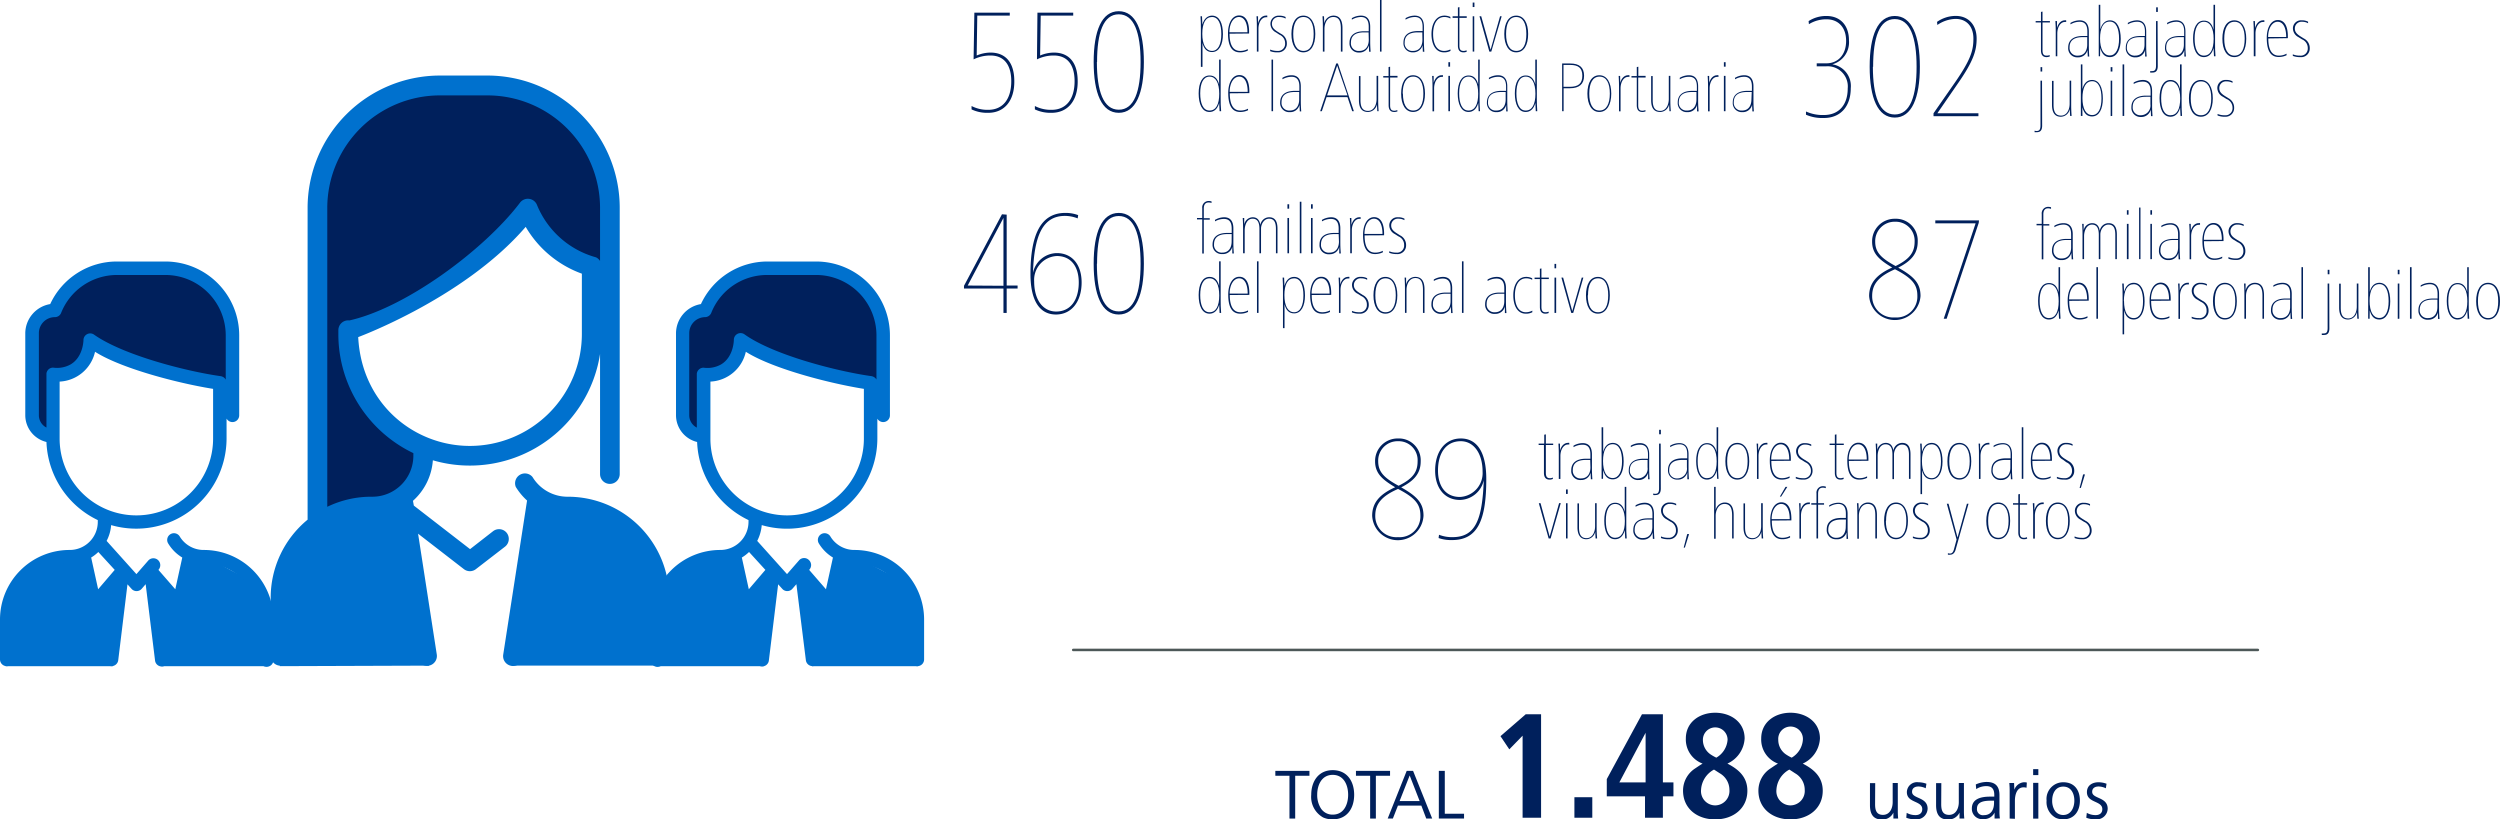 <svg xmlns="http://www.w3.org/2000/svg" viewBox="0 0 419.3 137.43"><title>c5-grafic-1</title><g id="Capa_2" data-name="Capa 2"><g id="Capa_1-2" data-name="Capa 1"><path d="M165.75,18.92a6.08,6.08,0,0,1-2.8-.57v-.57a5.79,5.79,0,0,0,2.8.64c2.37,0,3.86-1.7,3.86-4.8,0-2.75-1.22-4.31-3.49-4.31a6.32,6.32,0,0,0-2.83.65l.13-7.83h5.94v.49h-5.45l-.1,6.69a6,6,0,0,1,2.31-.49c2.65,0,4,1.8,4,4.8C170.15,16.91,168.44,18.92,165.75,18.92Z" style="fill:#00205c"/><path d="M176.37,18.92a6.11,6.11,0,0,1-2.8-.57v-.57a5.81,5.81,0,0,0,2.8.64c2.38,0,3.86-1.7,3.86-4.8,0-2.75-1.21-4.31-3.49-4.31a6.28,6.28,0,0,0-2.82.65L174,2.13h6v.49h-5.45l-.1,6.69a6,6,0,0,1,2.3-.49c2.65,0,4,1.8,4,4.8C180.78,16.91,179.07,18.92,176.37,18.92Z" style="fill:#00205c"/><path d="M191.85,10.4c0,5.23-1.36,8.52-4.21,8.52s-4.21-3.27-4.21-8.52,1.36-8.52,4.21-8.52S191.85,5.15,191.85,10.4Zm-7.88,0c0,4.88,1.09,8,3.67,8s3.66-3.07,3.66-8-1.09-8-3.66-8S184,5.45,184,10.4Z" style="fill:#00205c"/><path d="M168.84,36V47.89h1.83v.5h-1.83v4.09h-.54V48.39h-6.62v-.45l6.37-12Zm-.54,11.93V36.55l-6,11.34Z" style="fill:#00205c"/><path d="M172.83,45.94c0-6.54,1.71-10.23,5.84-10.23a6,6,0,0,1,2.16.37l-.08.55a5.85,5.85,0,0,0-2.13-.42c-3.81,0-5.17,3.46-5.37,9.55a4.15,4.15,0,0,1,4-3.31c2.62,0,4.16,2,4.16,4.92,0,3.15-1.64,5.38-4.31,5.38C174.64,52.75,172.83,50.84,172.83,45.94Zm8.1,1.43c0-2.65-1.29-4.43-3.67-4.43a4,4,0,0,0-3.81,4.24c0,3.17,1.51,5.07,3.69,5.07C179.59,52.25,180.93,50.27,180.93,47.37Z" style="fill:#00205c"/><path d="M191.85,44.23c0,5.22-1.36,8.52-4.21,8.52s-4.21-3.27-4.21-8.52,1.36-8.52,4.21-8.52S191.85,39,191.85,44.23Zm-7.88,0c0,4.88,1.09,8,3.67,8s3.66-3.07,3.66-8-1.09-8-3.66-8S184,39.28,184,44.23Z" style="fill:#00205c"/><path d="M201.41,4.82c0-.78,0-1.07-.06-2.09h.25l.06,1.4c.3-1.12,1-1.51,1.62-1.51,1.26,0,1.83,1.34,1.83,3.11s-.64,3-1.83,3c-.82,0-1.35-.5-1.6-1.52v4h-.27Zm.24.85c0,1.81.59,2.87,1.63,2.87s1.56-1.14,1.56-2.81-.47-2.88-1.56-2.88S201.65,3.89,201.65,5.67Z" style="fill:#00205c"/><path d="M206.22,5.65c0,1.77.52,2.89,1.77,2.89a2.67,2.67,0,0,0,1.29-.31l0,.26a2.93,2.93,0,0,1-1.32.29c-1.43,0-2-1.19-2-3.19,0-1.76.73-3,1.86-3s1.68,1.06,1.68,2.74v.29Zm3-.24c0-1.54-.5-2.56-1.43-2.56s-1.59,1.08-1.59,2.56Z" style="fill:#00205c"/><path d="M211,3.9c.24-.91.82-1.28,1.31-1.28a.53.53,0,0,1,.24,0l0,.28a.59.59,0,0,0-.26,0c-.59,0-1.22.72-1.22,1.93V8.65h-.27V4.82c0-.78,0-1.07-.06-2.09H211Z" style="fill:#00205c"/><path d="M214.28,8.78a3.12,3.12,0,0,1-1.25-.2l0-.27a3,3,0,0,0,1.22.23,1.18,1.18,0,0,0,1.29-1.25,1.53,1.53,0,0,0-.95-1.47L214,5.43A1.64,1.64,0,0,1,213.08,4a1.36,1.36,0,0,1,1.47-1.37,2.29,2.29,0,0,1,1.07.22l0,.27a2,2,0,0,0-1-.26A1.12,1.12,0,0,0,213.33,4c0,.57.32.9.89,1.28l.61.38a1.78,1.78,0,0,1,1,1.64A1.44,1.44,0,0,1,214.28,8.78Z" style="fill:#00205c"/><path d="M220.6,5.7c0,1.86-.71,3.08-2,3.08s-2-1.25-2-3.08.71-3.08,2-3.08S220.6,3.86,220.6,5.7Zm-3.7,0c0,1.69.53,2.84,1.72,2.84s1.71-1.14,1.71-2.84-.52-2.85-1.71-2.85S216.9,4,216.9,5.7Z" style="fill:#00205c"/><path d="M225.16,4.74V8.65h-.27V4.8c0-1.17-.27-1.95-1.27-1.95s-1.48,1-1.48,2V8.65h-.27V4.82c0-.78,0-1.07-.06-2.09h.25l.05,1.2a1.58,1.58,0,0,1,1.54-1.31C224.76,2.62,225.16,3.49,225.16,4.74Z" style="fill:#00205c"/><path d="M226.73,3.3l0-.25a3,3,0,0,1,1.53-.43c1.12,0,1.55.77,1.55,1.87V6.68c0,.71,0,.94.07,2h-.25l-.05-1.09a1.59,1.59,0,0,1-1.62,1.22,1.52,1.52,0,0,1-1.62-1.64c0-1.15.76-1.93,2.45-1.93h.77V4.49c0-1-.35-1.64-1.3-1.64A3.07,3.07,0,0,0,226.73,3.3Zm2.81,2.13h-.76c-1.57,0-2.2.65-2.2,1.71A1.27,1.27,0,0,0,228,8.54c1.2,0,1.57-1,1.57-1.85Z" style="fill:#00205c"/><path d="M231.45,8.65V0h.26V8.65Z" style="fill:#00205c"/><path d="M235.74,3.3l0-.25a3.05,3.05,0,0,1,1.53-.43c1.12,0,1.55.77,1.55,1.87V6.68c0,.71,0,.94.07,2h-.25l-.05-1.09A1.59,1.59,0,0,1,237,8.78a1.52,1.52,0,0,1-1.61-1.64c0-1.15.75-1.93,2.44-1.93h.77V4.49c0-1-.35-1.64-1.3-1.64A3.1,3.1,0,0,0,235.74,3.3Zm2.81,2.13h-.76c-1.57,0-2.2.65-2.2,1.71A1.28,1.28,0,0,0,237,8.54c1.2,0,1.57-1,1.57-1.85Z" style="fill:#00205c"/><path d="M243.28,8.54a2.22,2.22,0,0,1-1.11.24c-1.43,0-2.08-1.42-2.08-3.08s.73-3.08,2.17-3.08a2.43,2.43,0,0,1,1,.22l0,.27a2,2,0,0,0-1-.26c-1.3,0-1.9,1.26-1.9,2.85s.55,2.84,1.84,2.84a2.24,2.24,0,0,0,1.06-.26Z" style="fill:#00205c"/><path d="M246,8.67a1.27,1.27,0,0,1-.56.11c-.58,0-.92-.35-.92-1.13V3h-.89V2.73h.89V1.25l.26-.06V2.73H246V3h-1.23V7.64c0,.66.21.9.68.9a1,1,0,0,0,.51-.11Z" style="fill:#00205c"/><path d="M247,1.18V.43h.29v.75Zm0,7.47V2.73h.26V8.65Z" style="fill:#00205c"/><path d="M250.12,8.65h-.33l-1.65-5.92h.29L250,8.35l1.59-5.62h.27Z" style="fill:#00205c"/><path d="M256.3,5.7c0,1.86-.71,3.08-2,3.08s-2-1.25-2-3.08.71-3.08,2-3.08S256.3,3.86,256.3,5.7Zm-3.7,0c0,1.69.53,2.84,1.72,2.84S256,7.4,256,5.7s-.52-2.85-1.71-2.85S252.6,4,252.6,5.7Z" style="fill:#00205c"/><path d="M204.73,16.57c0,.75,0,1.05.08,2.08h-.26l-.07-1.38c-.3,1.11-.95,1.51-1.62,1.51-1.26,0-1.82-1.34-1.82-3.12s.61-3,1.82-3c.83,0,1.36.5,1.61,1.52V10h.26Zm-.24-.85c0-1.81-.57-2.87-1.63-2.87S201.3,14,201.3,15.66s.47,2.88,1.56,2.88S204.49,17.51,204.49,15.72Z" style="fill:#00205c"/><path d="M206.26,15.65c0,1.77.52,2.89,1.76,2.89a2.71,2.71,0,0,0,1.3-.31l0,.26a2.93,2.93,0,0,1-1.32.29c-1.42,0-2-1.19-2-3.19,0-1.76.73-3,1.86-3s1.68,1.06,1.68,2.74v.29Zm3-.24c0-1.54-.5-2.56-1.42-2.56s-1.6,1.08-1.6,2.56Z" style="fill:#00205c"/><path d="M213.26,18.65V10h.26v8.65Z" style="fill:#00205c"/><path d="M215.09,13.3l0-.25a3,3,0,0,1,1.53-.43c1.12,0,1.55.77,1.55,1.87v2.19c0,.71,0,.94.07,2H218l-.05-1.09a1.59,1.59,0,0,1-1.62,1.22,1.52,1.52,0,0,1-1.62-1.64c0-1.15.76-1.93,2.45-1.93h.77v-.72c0-1-.35-1.64-1.3-1.64A3.07,3.07,0,0,0,215.09,13.3Zm2.81,2.13h-.76c-1.57,0-2.2.65-2.2,1.71a1.27,1.27,0,0,0,1.39,1.4c1.2,0,1.57-1,1.57-1.85Z" style="fill:#00205c"/><path d="M226,16.29h-3.51l-.79,2.36h-.28l2.69-8h.28l2.68,8h-.28ZM222.58,16H226L224.27,11Z" style="fill:#00205c"/><path d="M227.92,16.76v-4h.26v4c0,1.11.28,1.84,1.26,1.84s1.44-1,1.44-2V12.73h.27v3.83c0,.78,0,1.07.07,2.09H231l-.06-1.15a1.55,1.55,0,0,1-1.49,1.28C228.3,18.78,227.92,18,227.92,16.76Z" style="fill:#00205c"/><path d="M234.39,18.67a1.34,1.34,0,0,1-.57.11c-.57,0-.92-.35-.92-1.13V13H232v-.24h.89V11.25l.26-.06v1.54h1.24V13h-1.24v4.67c0,.66.22.9.69.9a1,1,0,0,0,.5-.11Z" style="fill:#00205c"/><path d="M239,15.7c0,1.86-.71,3.08-2,3.08s-2-1.25-2-3.08.71-3.08,2-3.08S239,13.86,239,15.7Zm-3.7,0c0,1.69.53,2.84,1.72,2.84s1.71-1.14,1.71-2.84-.52-2.85-1.71-2.85S235.26,14,235.26,15.7Z" style="fill:#00205c"/><path d="M240.46,13.9c.24-.91.82-1.28,1.31-1.28a.53.53,0,0,1,.24,0l0,.28a.64.64,0,0,0-.26,0c-.59,0-1.22.72-1.22,1.93v3.84h-.27V14.82c0-.78,0-1.07-.06-2.09h.25Z" style="fill:#00205c"/><path d="M242.92,11.18v-.75h.29v.75Zm0,7.47V12.73h.27v5.92Z" style="fill:#00205c"/><path d="M248.16,16.57c0,.75,0,1.05.07,2.08H248l-.07-1.38c-.3,1.11-.95,1.51-1.62,1.51-1.26,0-1.82-1.34-1.82-3.12s.61-3,1.82-3c.83,0,1.36.5,1.61,1.52V10h.26Zm-.24-.85c0-1.81-.57-2.87-1.63-2.87s-1.56,1.14-1.56,2.81.47,2.88,1.56,2.88S247.92,17.51,247.92,15.72Z" style="fill:#00205c"/><path d="M249.72,13.3l0-.25a3.05,3.05,0,0,1,1.53-.43c1.12,0,1.55.77,1.55,1.87v2.19c0,.71,0,.94.07,2h-.25l0-1.09a1.59,1.59,0,0,1-1.62,1.22,1.52,1.52,0,0,1-1.61-1.64c0-1.15.75-1.93,2.44-1.93h.77v-.72c0-1-.35-1.64-1.3-1.64A3.1,3.1,0,0,0,249.72,13.3Zm2.81,2.13h-.76c-1.57,0-2.2.65-2.2,1.71a1.28,1.28,0,0,0,1.39,1.4c1.2,0,1.57-1,1.57-1.85Z" style="fill:#00205c"/><path d="M257.76,16.57c0,.75,0,1.05.07,2.08h-.25l-.07-1.38c-.3,1.11-.95,1.51-1.62,1.51-1.26,0-1.82-1.34-1.82-3.12s.61-3,1.82-3c.83,0,1.36.5,1.61,1.52V10h.26Zm-.24-.85c0-1.81-.57-2.87-1.63-2.87s-1.56,1.14-1.56,2.81.47,2.88,1.56,2.88S257.52,17.51,257.52,15.72Z" style="fill:#00205c"/><path d="M263.32,14.8h-1.07v3.85H262v-8h1.35c1.54,0,2.33.66,2.33,2.06S264.85,14.8,263.32,14.8Zm0-3.91h-1.09v3.67h1.07c1.38,0,2.09-.52,2.09-1.85S264.7,10.89,263.34,10.89Z" style="fill:#00205c"/><path d="M270.24,15.7c0,1.86-.71,3.08-2,3.08s-2-1.25-2-3.08.71-3.08,2-3.08S270.24,13.86,270.24,15.7Zm-3.69,0c0,1.69.53,2.84,1.71,2.84S270,17.4,270,15.7s-.53-2.85-1.72-2.85S266.55,14,266.55,15.7Z" style="fill:#00205c"/><path d="M271.74,13.9c.24-.91.82-1.28,1.31-1.28a.53.53,0,0,1,.24,0l0,.28a.66.66,0,0,0-.27,0c-.59,0-1.22.72-1.22,1.93v3.84h-.26V14.82c0-.78,0-1.07-.06-2.09h.25Z" style="fill:#00205c"/><path d="M276,18.67a1.27,1.27,0,0,1-.56.11c-.58,0-.92-.35-.92-1.13V13h-.89v-.24h.89V11.25l.26-.06v1.54H276V13h-1.24v4.67c0,.66.22.9.68.9a1,1,0,0,0,.51-.11Z" style="fill:#00205c"/><path d="M276.93,16.76v-4h.26v4c0,1.11.28,1.84,1.26,1.84s1.44-1,1.44-2V12.73h.26v3.83c0,.78,0,1.07.08,2.09H280l-.06-1.15a1.54,1.54,0,0,1-1.48,1.28C277.31,18.78,276.93,18,276.93,16.76Z" style="fill:#00205c"/><path d="M281.73,13.3l0-.25a3.06,3.06,0,0,1,1.54-.43c1.11,0,1.54.77,1.54,1.87v2.19c0,.71,0,.94.08,2h-.26l0-1.09a1.6,1.6,0,0,1-1.62,1.22,1.52,1.52,0,0,1-1.62-1.64c0-1.15.75-1.93,2.45-1.93h.76v-.72c0-1-.34-1.64-1.29-1.64A3,3,0,0,0,281.73,13.3Zm2.8,2.13h-.75c-1.57,0-2.21.65-2.21,1.71a1.28,1.28,0,0,0,1.39,1.4c1.2,0,1.57-1,1.57-1.85Z" style="fill:#00205c"/><path d="M286.67,13.9c.24-.91.82-1.28,1.31-1.28a.53.53,0,0,1,.24,0l0,.28a.59.59,0,0,0-.26,0c-.59,0-1.22.72-1.22,1.93v3.84h-.27V14.82c0-.78,0-1.07-.06-2.09h.25Z" style="fill:#00205c"/><path d="M289.13,11.18v-.75h.29v.75Zm0,7.47V12.73h.27v5.92Z" style="fill:#00205c"/><path d="M291,13.3l0-.25a3.09,3.09,0,0,1,1.54-.43c1.12,0,1.55.77,1.55,1.87v2.19c0,.71,0,.94.07,2h-.25l-.05-1.09a1.6,1.6,0,0,1-1.62,1.22,1.52,1.52,0,0,1-1.62-1.64c0-1.15.76-1.93,2.45-1.93h.76v-.72c0-1-.34-1.64-1.29-1.64A3.07,3.07,0,0,0,291,13.3Zm2.8,2.13H293c-1.57,0-2.21.65-2.21,1.71a1.28,1.28,0,0,0,1.39,1.4c1.2,0,1.57-1,1.57-1.85Z" style="fill:#00205c"/><path d="M203.2,33.78l0,.26a1.55,1.55,0,0,0-.51-.08c-.51,0-.79.35-.79,1v1.64h1v.24h-1v5.68h-.26V36.8h-.88v-.24h.88V34.92a1.08,1.08,0,0,1,1.06-1.21A1.77,1.77,0,0,1,203.2,33.78Z" style="fill:#00205c"/><path d="M203.78,37.13l0-.25a3.07,3.07,0,0,1,1.54-.44c1.11,0,1.54.78,1.54,1.87v2.2c0,.71,0,.93.08,2h-.26l0-1.1A1.61,1.61,0,0,1,205,42.61,1.52,1.52,0,0,1,203.37,41c0-1.15.75-1.93,2.45-1.93h.76v-.72c0-1-.34-1.63-1.29-1.63A3,3,0,0,0,203.78,37.13Zm2.8,2.13h-.75c-1.57,0-2.21.65-2.21,1.7A1.28,1.28,0,0,0,205,42.37c1.2,0,1.57-1,1.57-1.85Z" style="fill:#00205c"/><path d="M208.76,38.64v3.84h-.27V38.65c0-.78,0-1.07-.06-2.09h.25l0,1.11a1.48,1.48,0,0,1,1.42-1.23c.76,0,1.16.48,1.29,1.3a1.5,1.5,0,0,1,1.48-1.3c1,0,1.39.72,1.39,1.92v4.12H214V38.42c0-1.15-.31-1.74-1.16-1.74s-1.34.93-1.34,1.66v4.14h-.27V38.39c0-1.2-.39-1.71-1.15-1.71C209.18,36.68,208.76,37.68,208.76,38.64Z" style="fill:#00205c"/><path d="M215.93,35v-.74h.29V35Zm0,7.48V36.56h.27v5.92Z" style="fill:#00205c"/><path d="M218,42.48V33.83h.27v8.65Z" style="fill:#00205c"/><path d="M219.88,35v-.74h.29V35Zm0,7.48V36.56h.27v5.92Z" style="fill:#00205c"/><path d="M221.72,37.13l0-.25a3.07,3.07,0,0,1,1.54-.44c1.11,0,1.54.78,1.54,1.87v2.2c0,.71,0,.93.08,2h-.26l0-1.1a1.61,1.61,0,0,1-1.62,1.23A1.52,1.52,0,0,1,221.31,41c0-1.15.75-1.93,2.44-1.93h.77v-.72c0-1-.35-1.63-1.29-1.63A3,3,0,0,0,221.72,37.13Zm2.8,2.13h-.75c-1.57,0-2.21.65-2.21,1.7A1.28,1.28,0,0,0,223,42.37c1.2,0,1.57-1,1.57-1.85Z" style="fill:#00205c"/><path d="M226.66,37.73c.24-.92.82-1.29,1.31-1.29a.56.56,0,0,1,.24,0l0,.27a.8.8,0,0,0-.26,0c-.59,0-1.22.72-1.22,1.93v3.84h-.27V38.65c0-.78,0-1.07-.06-2.09h.25Z" style="fill:#00205c"/><path d="M228.87,39.48c0,1.77.51,2.89,1.76,2.89a2.74,2.74,0,0,0,1.3-.31l0,.26a2.93,2.93,0,0,1-1.32.29c-1.43,0-2-1.19-2-3.19,0-1.77.73-3,1.85-3s1.68,1.07,1.68,2.75v.29Zm3-.24c0-1.54-.5-2.56-1.43-2.56s-1.59,1.08-1.59,2.56Z" style="fill:#00205c"/><path d="M234.22,42.61A3.16,3.16,0,0,1,233,42.4l0-.26a2.92,2.92,0,0,0,1.21.23,1.18,1.18,0,0,0,1.29-1.25,1.53,1.53,0,0,0-.94-1.47l-.61-.39a1.66,1.66,0,0,1-.94-1.44,1.36,1.36,0,0,1,1.47-1.38,2.15,2.15,0,0,1,1.07.23l0,.26a2.05,2.05,0,0,0-1-.25,1.12,1.12,0,0,0-1.22,1.14c0,.57.33.9.89,1.27l.61.39a1.79,1.79,0,0,1,1,1.64A1.44,1.44,0,0,1,234.22,42.61Z" style="fill:#00205c"/><path d="M204.73,50.4c0,.74,0,1,.08,2.08h-.26l-.07-1.38c-.3,1.11-.95,1.51-1.62,1.51-1.26,0-1.82-1.35-1.82-3.12s.61-3.05,1.82-3.05c.83,0,1.36.51,1.61,1.53V43.83h.26Zm-.24-.85c0-1.81-.57-2.87-1.63-2.87s-1.56,1.14-1.56,2.81.47,2.88,1.56,2.88S204.49,51.34,204.49,49.55Z" style="fill:#00205c"/><path d="M206.26,49.48c0,1.77.52,2.89,1.76,2.89a2.71,2.71,0,0,0,1.3-.31l0,.26a2.93,2.93,0,0,1-1.32.29c-1.42,0-2-1.19-2-3.19,0-1.77.73-3,1.86-3s1.68,1.07,1.68,2.75v.29Zm3-.24c0-1.54-.5-2.56-1.42-2.56s-1.6,1.08-1.6,2.56Z" style="fill:#00205c"/><path d="M210.82,52.48V43.83h.26v8.65Z" style="fill:#00205c"/><path d="M215.18,48.65c0-.78,0-1.07-.06-2.09h.25l.06,1.39c.3-1.11.95-1.51,1.62-1.51,1.26,0,1.82,1.35,1.82,3.12s-.64,3-1.82,3c-.83,0-1.36-.51-1.61-1.53v4h-.26Zm.24.85c0,1.81.58,2.87,1.63,2.87s1.56-1.14,1.56-2.81-.47-2.88-1.56-2.88S215.42,47.71,215.42,49.5Z" style="fill:#00205c"/><path d="M220,49.48c0,1.77.51,2.89,1.76,2.89a2.74,2.74,0,0,0,1.3-.31l0,.26a2.93,2.93,0,0,1-1.32.29c-1.43,0-2-1.19-2-3.19,0-1.77.73-3,1.86-3s1.67,1.07,1.67,2.75v.29Zm3-.24c0-1.54-.5-2.56-1.42-2.56s-1.6,1.08-1.6,2.56Z" style="fill:#00205c"/><path d="M224.78,47.73c.24-.92.81-1.29,1.3-1.29a.54.54,0,0,1,.24,0l0,.27a.83.83,0,0,0-.26,0c-.59,0-1.23.72-1.23,1.93v3.84h-.26V48.65c0-.78,0-1.07-.06-2.09h.25Z" style="fill:#00205c"/><path d="M228,52.61a3.16,3.16,0,0,1-1.25-.21l0-.26a2.92,2.92,0,0,0,1.21.23,1.18,1.18,0,0,0,1.29-1.25,1.53,1.53,0,0,0-.94-1.47l-.61-.39a1.66,1.66,0,0,1-.94-1.44,1.37,1.37,0,0,1,1.48-1.38,2.13,2.13,0,0,1,1.06.23l0,.26a2,2,0,0,0-1-.25,1.13,1.13,0,0,0-1.23,1.14c0,.57.33.9.89,1.27l.61.39a1.79,1.79,0,0,1,1,1.64A1.44,1.44,0,0,1,228,52.61Z" style="fill:#00205c"/><path d="M234.36,49.53c0,1.85-.71,3.08-2,3.08s-2-1.25-2-3.08.71-3.09,2-3.09S234.36,47.69,234.36,49.53Zm-3.69,0c0,1.69.53,2.84,1.71,2.84s1.72-1.14,1.72-2.84-.53-2.85-1.72-2.85S230.67,47.82,230.67,49.53Z" style="fill:#00205c"/><path d="M238.92,48.57v3.91h-.26V48.63c0-1.17-.28-2-1.27-2s-1.49,1-1.49,2v3.84h-.26V48.65c0-.78,0-1.07-.06-2.09h.25l0,1.2a1.58,1.58,0,0,1,1.53-1.32C238.53,46.44,238.92,47.32,238.92,48.57Z" style="fill:#00205c"/><path d="M240.48,47.13l0-.25a3.07,3.07,0,0,1,1.53-.44c1.12,0,1.55.78,1.55,1.87v2.2c0,.71,0,.93.07,2h-.25l-.05-1.1a1.59,1.59,0,0,1-1.62,1.23A1.52,1.52,0,0,1,240.08,51c0-1.15.75-1.93,2.44-1.93h.77v-.72c0-1-.35-1.63-1.3-1.63A3.07,3.07,0,0,0,240.48,47.13Zm2.81,2.13h-.76c-1.57,0-2.2.65-2.2,1.7a1.28,1.28,0,0,0,1.39,1.41c1.2,0,1.57-1,1.57-1.85Z" style="fill:#00205c"/><path d="M245.2,52.48V43.83h.26v8.65Z" style="fill:#00205c"/><path d="M249.5,47.13l0-.25a3.07,3.07,0,0,1,1.54-.44c1.11,0,1.54.78,1.54,1.87v2.2c0,.71,0,.93.08,2h-.26l0-1.1a1.61,1.61,0,0,1-1.62,1.23A1.52,1.52,0,0,1,249.09,51c0-1.15.75-1.93,2.44-1.93h.77v-.72c0-1-.35-1.63-1.29-1.63A3,3,0,0,0,249.5,47.13Zm2.8,2.13h-.75c-1.58,0-2.21.65-2.21,1.7a1.28,1.28,0,0,0,1.39,1.41c1.2,0,1.57-1,1.57-1.85Z" style="fill:#00205c"/><path d="M257,52.37a2.2,2.2,0,0,1-1.1.24c-1.44,0-2.09-1.42-2.09-3.08s.73-3.09,2.17-3.09a2.27,2.27,0,0,1,1,.23l0,.26a2.07,2.07,0,0,0-1-.25c-1.3,0-1.9,1.26-1.9,2.85s.56,2.84,1.84,2.84A2.33,2.33,0,0,0,257,52.1Z" style="fill:#00205c"/><path d="M259.75,52.5a1.43,1.43,0,0,1-.56.11c-.58,0-.92-.35-.92-1.13V46.8h-.89v-.24h.89V45.08l.26-.06v1.54h1.24v.24h-1.24v4.67c0,.66.22.9.68.9a1.17,1.17,0,0,0,.51-.11Z" style="fill:#00205c"/><path d="M260.72,45v-.74H261V45Zm0,7.48V46.56H261v5.92Z" style="fill:#00205c"/><path d="M263.86,52.48h-.33l-1.65-5.92h.29l1.53,5.62,1.59-5.62h.27Z" style="fill:#00205c"/><path d="M270,49.53c0,1.85-.71,3.08-2,3.08s-2-1.25-2-3.08.71-3.09,2-3.09S270,47.69,270,49.53Zm-3.7,0c0,1.69.53,2.84,1.72,2.84s1.71-1.14,1.71-2.84-.52-2.85-1.71-2.85S266.34,47.82,266.34,49.53Z" style="fill:#00205c"/><path d="M317.36,44.87c-2.08-1.24-3.37-2.28-3.37-4.34a3.78,3.78,0,0,1,3.84-3.84,3.66,3.66,0,0,1,3.81,3.84c0,2-1.09,3.25-3.27,4.36,2.73,1.54,3.74,2.67,3.74,4.76a4.32,4.32,0,0,1-8.62,0C313.49,47.52,314.71,46.05,317.36,44.87Zm.47.29C315,46.38,314,47.74,314,49.62a3.54,3.54,0,0,0,3.82,3.62,3.49,3.49,0,0,0,3.76-3.59C321.59,47.81,320.82,46.7,317.83,45.16Zm.1-.54c2.42-1.19,3.19-2.35,3.19-4.09a3.18,3.18,0,0,0-3.29-3.34,3.25,3.25,0,0,0-3.32,3.34C314.51,42.27,315.45,43.28,317.93,44.62Z" style="fill:#00205c"/><path d="M331.87,37.39l-5.38,16.07H326l5.35-16h-6.76v-.5h7.33Z" style="fill:#00205c"/><path d="M344,34.76l0,.27a1.51,1.51,0,0,0-.5-.09c-.52,0-.79.35-.79,1v1.65h1v.24h-1v5.67h-.27V37.79h-.87v-.24h.87V35.9a1.09,1.09,0,0,1,1.07-1.21A2.18,2.18,0,0,1,344,34.76Z" style="fill:#00205c"/><path d="M344.56,38.11l0-.25a3.05,3.05,0,0,1,1.53-.43c1.12,0,1.55.78,1.55,1.87v2.19c0,.71,0,.94.07,2h-.25l-.05-1.09a1.59,1.59,0,0,1-1.62,1.22A1.51,1.51,0,0,1,344.16,42c0-1.15.75-1.93,2.44-1.93h.77V39.3c0-1-.35-1.63-1.3-1.63A3.08,3.08,0,0,0,344.56,38.11Zm2.81,2.14h-.76c-1.57,0-2.2.64-2.2,1.7a1.28,1.28,0,0,0,1.39,1.4c1.2,0,1.57-1,1.57-1.85Z" style="fill:#00205c"/><path d="M349.54,39.62v3.84h-.26V39.63c0-.78,0-1.06-.06-2.08h.25l0,1.1a1.46,1.46,0,0,1,1.41-1.22c.77,0,1.17.48,1.3,1.29a1.49,1.49,0,0,1,1.47-1.29c1,0,1.39.72,1.39,1.92v4.11h-.26V39.41c0-1.16-.31-1.74-1.16-1.74s-1.35.92-1.35,1.65v4.14h-.26V39.37c0-1.2-.4-1.7-1.15-1.7C350,37.67,349.54,38.66,349.54,39.62Z" style="fill:#00205c"/><path d="M356.72,36v-.75H357V36Zm0,7.47V37.55H357v5.91Z" style="fill:#00205c"/><path d="M358.77,43.46V34.81H359v8.65Z" style="fill:#00205c"/><path d="M360.66,36v-.75h.28V36Zm0,7.47V37.55h.26v5.91Z" style="fill:#00205c"/><path d="M362.5,38.11l0-.25a3,3,0,0,1,1.53-.43c1.12,0,1.55.78,1.55,1.87v2.19c0,.71,0,.94.07,2h-.25l-.05-1.09a1.59,1.59,0,0,1-1.62,1.22A1.51,1.51,0,0,1,362.1,42c0-1.15.75-1.93,2.44-1.93h.77V39.3c0-1-.35-1.63-1.3-1.63A3,3,0,0,0,362.5,38.11Zm2.81,2.14h-.76c-1.57,0-2.2.64-2.2,1.7a1.27,1.27,0,0,0,1.39,1.4c1.2,0,1.57-1,1.57-1.85Z" style="fill:#00205c"/><path d="M367.45,38.71c.24-.91.81-1.28,1.3-1.28a.52.52,0,0,1,.24,0l0,.28a.64.64,0,0,0-.26,0c-.59,0-1.23.72-1.23,1.93v3.84h-.26V39.63c0-.78,0-1.06-.06-2.08h.25Z" style="fill:#00205c"/><path d="M369.65,40.46c0,1.78.52,2.89,1.77,2.89a2.67,2.67,0,0,0,1.29-.31l0,.26a2.93,2.93,0,0,1-1.32.29c-1.43,0-2-1.19-2-3.19,0-1.76.73-3,1.86-3s1.68,1.06,1.68,2.74v.29Zm3-.24c0-1.53-.5-2.55-1.43-2.55s-1.59,1.08-1.59,2.55Z" style="fill:#00205c"/><path d="M375,43.59a3.12,3.12,0,0,1-1.25-.2l0-.27a3,3,0,0,0,1.22.23,1.18,1.18,0,0,0,1.29-1.25,1.53,1.53,0,0,0-.95-1.47l-.61-.38a1.67,1.67,0,0,1-.93-1.44,1.36,1.36,0,0,1,1.47-1.38,2.29,2.29,0,0,1,1.07.22l0,.27a2,2,0,0,0-1-.25,1.12,1.12,0,0,0-1.22,1.14c0,.56.32.9.89,1.27l.61.38a1.78,1.78,0,0,1,1,1.64A1.44,1.44,0,0,1,375,43.59Z" style="fill:#00205c"/><path d="M345.52,51.38c0,.75,0,1,.07,2.08h-.25l-.07-1.38c-.3,1.12-.95,1.51-1.62,1.51-1.26,0-1.82-1.34-1.82-3.12s.61-3,1.82-3c.83,0,1.36.5,1.61,1.52V44.81h.26Zm-.24-.85c0-1.81-.57-2.86-1.63-2.86s-1.56,1.14-1.56,2.8.47,2.88,1.56,2.88S345.28,52.32,345.28,50.53Z" style="fill:#00205c"/><path d="M347.05,50.46c0,1.78.51,2.89,1.76,2.89a2.74,2.74,0,0,0,1.3-.31l0,.26a2.93,2.93,0,0,1-1.32.29c-1.43,0-2-1.19-2-3.19,0-1.76.73-3,1.85-3s1.68,1.06,1.68,2.74v.29Zm3-.24c0-1.53-.5-2.55-1.43-2.55s-1.59,1.08-1.59,2.55Z" style="fill:#00205c"/><path d="M351.61,53.46V44.81h.26v8.65Z" style="fill:#00205c"/><path d="M356,49.63c0-.78,0-1.06-.06-2.08h.25l.06,1.39c.3-1.12.94-1.51,1.62-1.51,1.26,0,1.82,1.34,1.82,3.11s-.64,3.05-1.82,3.05c-.83,0-1.36-.5-1.61-1.52v4H356Zm.24.85c0,1.82.58,2.87,1.63,2.87s1.56-1.14,1.56-2.81-.47-2.87-1.56-2.87S356.22,48.7,356.22,50.48Z" style="fill:#00205c"/><path d="M360.79,50.46c0,1.78.51,2.89,1.76,2.89a2.74,2.74,0,0,0,1.3-.31l0,.26a2.93,2.93,0,0,1-1.32.29c-1.43,0-2-1.19-2-3.19,0-1.76.74-3,1.86-3s1.68,1.06,1.68,2.74v.29Zm3-.24c0-1.53-.5-2.55-1.43-2.55s-1.59,1.08-1.59,2.55Z" style="fill:#00205c"/><path d="M365.58,48.71c.23-.91.81-1.28,1.3-1.28a.52.52,0,0,1,.24,0l0,.28a.66.66,0,0,0-.27,0c-.58,0-1.22.72-1.22,1.93v3.84h-.26V49.63c0-.78,0-1.06-.06-2.08h.25Z" style="fill:#00205c"/><path d="M368.84,53.59a3.14,3.14,0,0,1-1.25-.2l0-.27a2.92,2.92,0,0,0,1.21.23,1.17,1.17,0,0,0,1.29-1.25,1.54,1.54,0,0,0-.94-1.47l-.61-.38a1.66,1.66,0,0,1-.94-1.44,1.36,1.36,0,0,1,1.47-1.38,2.26,2.26,0,0,1,1.07.22l0,.27a2.05,2.05,0,0,0-1-.25,1.12,1.12,0,0,0-1.22,1.14c0,.56.33.9.89,1.27l.61.38a1.79,1.79,0,0,1,1,1.64A1.44,1.44,0,0,1,368.84,53.59Z" style="fill:#00205c"/><path d="M375.16,50.51c0,1.86-.71,3.08-2,3.08s-2-1.25-2-3.08.71-3.08,2-3.08S375.16,48.67,375.16,50.51Zm-3.69,0c0,1.69.52,2.84,1.71,2.84s1.72-1.14,1.72-2.84-.53-2.84-1.72-2.84S371.47,48.81,371.47,50.51Z" style="fill:#00205c"/><path d="M379.72,49.55v3.91h-.26V49.61c0-1.16-.28-1.94-1.27-1.94s-1.49,1-1.49,1.95v3.84h-.27V49.63c0-.78,0-1.06-.06-2.08h.26l0,1.2a1.58,1.58,0,0,1,1.54-1.32C379.33,47.43,379.72,48.3,379.72,49.55Z" style="fill:#00205c"/><path d="M381.29,48.11l0-.25a3.06,3.06,0,0,1,1.54-.43c1.11,0,1.54.78,1.54,1.87v2.19c0,.71,0,.94.07,2h-.25l-.05-1.09a1.58,1.58,0,0,1-1.61,1.22A1.51,1.51,0,0,1,380.89,52c0-1.15.75-1.93,2.44-1.93h.77V49.3c0-1-.35-1.63-1.29-1.63A3.08,3.08,0,0,0,381.29,48.11Zm2.81,2.14h-.75c-1.58,0-2.21.64-2.21,1.7a1.28,1.28,0,0,0,1.39,1.4c1.2,0,1.57-1,1.57-1.85Z" style="fill:#00205c"/><path d="M386,53.46V44.81h.26v8.65Z" style="fill:#00205c"/><path d="M390.68,55.08c0,.8-.33,1.1-.89,1.1a1.94,1.94,0,0,1-.38,0l0-.26a1,1,0,0,0,.36,0c.4,0,.62-.19.62-.91V47.55h.27ZM390.4,46v-.75h.29V46Z" style="fill:#00205c"/><path d="M392.32,51.58v-4h.27v4c0,1.1.27,1.83,1.26,1.83s1.43-1,1.43-2V47.55h.27v3.82c0,.78,0,1.07.07,2.09h-.25l-.06-1.15a1.55,1.55,0,0,1-1.49,1.28C392.71,53.59,392.32,52.76,392.32,51.58Z" style="fill:#00205c"/><path d="M397.43,53.46h-.24V44.81h.27v4.13c.27-1.06.87-1.51,1.61-1.51,1.25,0,1.82,1.34,1.82,3.11s-.64,3.05-1.82,3.05c-.78,0-1.32-.43-1.62-1.53Zm0-3c0,1.82.59,2.87,1.64,2.87s1.55-1.14,1.55-2.81-.46-2.87-1.55-2.87S397.43,48.7,397.43,50.48Z" style="fill:#00205c"/><path d="M402.15,46v-.75h.29V46Zm0,7.47V47.55h.27v5.91Z" style="fill:#00205c"/><path d="M404.2,53.46V44.81h.27v8.65Z" style="fill:#00205c"/><path d="M406,48.11l0-.25a3.06,3.06,0,0,1,1.54-.43c1.11,0,1.54.78,1.54,1.87v2.19c0,.71,0,.94.08,2h-.26l0-1.09a1.6,1.6,0,0,1-1.62,1.22A1.51,1.51,0,0,1,405.62,52c0-1.15.75-1.93,2.44-1.93h.77V49.3c0-1-.35-1.63-1.29-1.63A3,3,0,0,0,406,48.11Zm2.8,2.14h-.75c-1.57,0-2.21.64-2.21,1.7a1.28,1.28,0,0,0,1.39,1.4c1.2,0,1.57-1,1.57-1.85Z" style="fill:#00205c"/><path d="M414.06,51.38c0,.75,0,1,.08,2.08h-.26l-.07-1.38c-.3,1.12-.95,1.51-1.62,1.51-1.26,0-1.82-1.34-1.82-3.12s.61-3,1.82-3c.83,0,1.36.5,1.61,1.52V44.81h.26Zm-.24-.85c0-1.81-.57-2.86-1.63-2.86s-1.56,1.14-1.56,2.8.47,2.88,1.56,2.88S413.82,52.32,413.82,50.53Z" style="fill:#00205c"/><path d="M419.3,50.51c0,1.86-.71,3.08-2,3.08s-2-1.25-2-3.08.71-3.08,2-3.08S419.3,48.67,419.3,50.51Zm-3.7,0c0,1.69.53,2.84,1.72,2.84S419,52.21,419,50.51s-.53-2.84-1.71-2.84S415.6,48.81,415.6,50.51Z" style="fill:#00205c"/><path d="M234,81.72c-2.08-1.24-3.37-2.28-3.37-4.34a3.78,3.78,0,0,1,3.84-3.84,3.66,3.66,0,0,1,3.81,3.84c0,2-1.09,3.25-3.27,4.36,2.73,1.54,3.74,2.68,3.74,4.76a4.31,4.31,0,0,1-8.61,0C230.14,84.37,231.35,82.91,234,81.72Zm.47.29c-2.8,1.22-3.81,2.58-3.81,4.46a3.54,3.54,0,0,0,3.81,3.62,3.49,3.49,0,0,0,3.76-3.59C238.23,84.66,237.47,83.55,234.47,82Zm.1-.54c2.43-1.19,3.19-2.35,3.19-4.09A3.18,3.18,0,0,0,234.47,74a3.25,3.25,0,0,0-3.32,3.34C231.15,79.12,232.09,80.13,234.57,81.47Z" style="fill:#00205c"/><path d="M249.28,80.35c0,7-1.49,10.23-5.75,10.23a6.37,6.37,0,0,1-2.25-.34l.07-.55a6,6,0,0,0,2.26.4c3.91,0,5-3,5.25-9.56a4.18,4.18,0,0,1-4,3.32c-2.62,0-4.16-2.06-4.16-4.93,0-3.15,1.64-5.38,4.31-5.38C247.47,73.54,249.28,75.45,249.28,80.35Zm-8.1-1.43c0,2.65,1.29,4.43,3.67,4.43a4,4,0,0,0,3.81-4.23C248.66,76,247.15,74,245,74,242.52,74,241.18,76,241.18,78.92Z" style="fill:#00205c"/><path d="M260.44,80.33a1.27,1.27,0,0,1-.56.11c-.58,0-.93-.35-.93-1.13V74.64h-.89V74.4H259V72.91l.27-.06V74.4h1.23v.24h-1.23V79.3c0,.66.21.9.68.9a1,1,0,0,0,.5-.11Z" style="fill:#00205c"/><path d="M261.65,75.56c.24-.91.82-1.28,1.31-1.28a.53.53,0,0,1,.24,0l0,.28a.66.66,0,0,0-.27,0c-.59,0-1.22.72-1.22,1.93v3.84h-.27V76.48c0-.78,0-1.06-.06-2.08h.26Z" style="fill:#00205c"/><path d="M263.91,75l0-.25a3.09,3.09,0,0,1,1.54-.43c1.11,0,1.55.78,1.55,1.87v2.19c0,.71,0,.94.07,2h-.25l-.05-1.09a1.6,1.6,0,0,1-1.62,1.22,1.51,1.51,0,0,1-1.62-1.64c0-1.15.76-1.93,2.45-1.93h.76v-.72c0-1-.34-1.63-1.29-1.63A3,3,0,0,0,263.91,75Zm2.8,2.14H266c-1.57,0-2.21.64-2.21,1.7a1.28,1.28,0,0,0,1.39,1.4c1.2,0,1.57-1,1.57-1.85Z" style="fill:#00205c"/><path d="M268.86,80.31h-.24V71.66h.27v4.13c.27-1.06.87-1.51,1.6-1.51,1.26,0,1.83,1.34,1.83,3.12s-.64,3-1.83,3c-.77,0-1.31-.43-1.61-1.53Zm0-3c0,1.82.59,2.87,1.63,2.87s1.56-1.14,1.56-2.8-.46-2.88-1.56-2.88S268.86,75.55,268.86,77.33Z" style="fill:#00205c"/><path d="M273.52,75l0-.25a3,3,0,0,1,1.53-.43c1.12,0,1.55.78,1.55,1.87v2.19c0,.71,0,.94.07,2h-.25l0-1.09a1.6,1.6,0,0,1-1.62,1.22,1.52,1.52,0,0,1-1.62-1.64c0-1.15.76-1.93,2.45-1.93h.77v-.72c0-1-.35-1.63-1.3-1.63A3,3,0,0,0,273.52,75Zm2.81,2.14h-.76c-1.57,0-2.21.64-2.21,1.7a1.28,1.28,0,0,0,1.39,1.4,1.63,1.63,0,0,0,1.58-1.85Z" style="fill:#00205c"/><path d="M278.55,81.93c0,.8-.33,1.1-.89,1.1a1.87,1.87,0,0,1-.38,0l0-.26a1,1,0,0,0,.36.05c.4,0,.62-.19.62-.91V74.4h.27Zm-.28-9.09v-.75h.29v.75Z" style="fill:#00205c"/><path d="M280.12,75l0-.25a3,3,0,0,1,1.53-.43c1.12,0,1.55.78,1.55,1.87v2.19c0,.71,0,.94.07,2H283L283,79.22a1.6,1.6,0,0,1-1.62,1.22,1.52,1.52,0,0,1-1.62-1.64c0-1.15.76-1.93,2.45-1.93h.77v-.72c0-1-.35-1.63-1.3-1.63A3,3,0,0,0,280.12,75Zm2.81,2.14h-.76c-1.57,0-2.21.64-2.21,1.7a1.28,1.28,0,0,0,1.39,1.4,1.63,1.63,0,0,0,1.58-1.85Z" style="fill:#00205c"/><path d="M288.16,78.23c0,.75,0,1,.07,2.08H288l-.07-1.38c-.3,1.12-1,1.51-1.62,1.51-1.26,0-1.83-1.34-1.83-3.12s.62-3,1.83-3c.82,0,1.35.5,1.6,1.52V71.66h.27Zm-.24-.85c0-1.81-.58-2.86-1.63-2.86s-1.56,1.14-1.56,2.8.47,2.88,1.56,2.88S287.92,79.17,287.92,77.38Z" style="fill:#00205c"/><path d="M293.38,77.36c0,1.86-.71,3.08-2,3.08s-2-1.25-2-3.08.71-3.08,2-3.08S293.38,75.52,293.38,77.36Zm-3.7,0c0,1.69.53,2.84,1.72,2.84s1.71-1.14,1.71-2.84-.52-2.84-1.71-2.84S289.68,75.66,289.68,77.36Z" style="fill:#00205c"/><path d="M294.88,75.56c.24-.91.81-1.28,1.31-1.28a.53.53,0,0,1,.24,0l0,.28a.64.64,0,0,0-.26,0c-.59,0-1.23.72-1.23,1.93v3.84h-.26V76.48c0-.78,0-1.06-.06-2.08h.25Z" style="fill:#00205c"/><path d="M297.09,77.31c0,1.78.51,2.89,1.76,2.89a2.74,2.74,0,0,0,1.3-.31l0,.26a2.93,2.93,0,0,1-1.32.29c-1.43,0-2-1.19-2-3.19,0-1.76.73-3,1.85-3s1.68,1.06,1.68,2.74v.29Zm3-.24c0-1.53-.5-2.55-1.43-2.55s-1.59,1.08-1.59,2.55Z" style="fill:#00205c"/><path d="M302.44,80.44a3.14,3.14,0,0,1-1.25-.2l0-.27a2.92,2.92,0,0,0,1.21.23A1.17,1.17,0,0,0,303.73,79a1.54,1.54,0,0,0-.94-1.47l-.61-.38a1.68,1.68,0,0,1-.94-1.44,1.36,1.36,0,0,1,1.47-1.38,2.26,2.26,0,0,1,1.07.22l0,.27a2.05,2.05,0,0,0-1-.25,1.12,1.12,0,0,0-1.22,1.14c0,.56.33.9.89,1.27l.61.38A1.79,1.79,0,0,1,304,79,1.44,1.44,0,0,1,302.44,80.44Z" style="fill:#00205c"/><path d="M309.23,80.33a1.27,1.27,0,0,1-.56.11c-.58,0-.93-.35-.93-1.13V74.64h-.88V74.4h.88V72.91l.27-.06V74.4h1.23v.24H308V79.3c0,.66.21.9.68.9a1,1,0,0,0,.5-.11Z" style="fill:#00205c"/><path d="M310.09,77.31c0,1.78.52,2.89,1.77,2.89a2.67,2.67,0,0,0,1.29-.31l0,.26a2.93,2.93,0,0,1-1.32.29c-1.43,0-2-1.19-2-3.19,0-1.76.73-3,1.86-3s1.68,1.06,1.68,2.74v.29Zm3-.24c0-1.53-.5-2.55-1.43-2.55s-1.59,1.08-1.59,2.55Z" style="fill:#00205c"/><path d="M314.92,76.47v3.84h-.27V76.48c0-.78,0-1.06-.06-2.08h.26l0,1.1a1.47,1.47,0,0,1,1.42-1.22c.77,0,1.16.48,1.29,1.29a1.51,1.51,0,0,1,1.48-1.29c1,0,1.39.72,1.39,1.92v4.11h-.26v-4c0-1.16-.32-1.74-1.17-1.74s-1.34.92-1.34,1.65v4.14h-.26V76.22c0-1.2-.4-1.7-1.16-1.7C315.34,74.52,314.92,75.51,314.92,76.47Z" style="fill:#00205c"/><path d="M322.11,76.48c0-.78,0-1.06-.06-2.08h.25l.06,1.39c.3-1.12.95-1.51,1.62-1.51,1.26,0,1.82,1.34,1.82,3.12s-.64,3-1.82,3c-.83,0-1.36-.5-1.61-1.52v4h-.26Zm.24.85c0,1.82.58,2.87,1.63,2.87s1.56-1.14,1.56-2.8-.47-2.88-1.56-2.88S322.35,75.55,322.35,77.33Z" style="fill:#00205c"/><path d="M330.62,77.36c0,1.86-.7,3.08-2,3.08s-2-1.25-2-3.08.7-3.08,2-3.08S330.62,75.52,330.62,77.36Zm-3.69,0c0,1.69.53,2.84,1.72,2.84s1.71-1.14,1.71-2.84-.53-2.84-1.71-2.84S326.93,75.66,326.93,77.36Z" style="fill:#00205c"/><path d="M332.11,75.56c.24-.91.82-1.28,1.31-1.28a.52.52,0,0,1,.24,0l0,.28a.66.66,0,0,0-.27,0c-.58,0-1.22.72-1.22,1.93v3.84h-.26V76.48c0-.78,0-1.06-.06-2.08h.25Z" style="fill:#00205c"/><path d="M334.37,75l0-.25a3,3,0,0,1,1.53-.43c1.12,0,1.55.78,1.55,1.87v2.19c0,.71,0,.94.07,2h-.25l-.05-1.09a1.59,1.59,0,0,1-1.62,1.22A1.52,1.52,0,0,1,334,78.8c0-1.15.76-1.93,2.45-1.93h.77v-.72c0-1-.35-1.63-1.3-1.63A3,3,0,0,0,334.37,75Zm2.81,2.14h-.76c-1.57,0-2.21.64-2.21,1.7a1.28,1.28,0,0,0,1.4,1.4c1.2,0,1.57-1,1.57-1.85Z" style="fill:#00205c"/><path d="M339.09,80.31V71.66h.26v8.65Z" style="fill:#00205c"/><path d="M340.87,77.31c0,1.78.52,2.89,1.77,2.89a2.67,2.67,0,0,0,1.29-.31l0,.26a3,3,0,0,1-1.32.29c-1.43,0-2-1.19-2-3.19,0-1.76.73-3,1.86-3s1.68,1.06,1.68,2.74v.29Zm3-.24c0-1.53-.5-2.55-1.43-2.55s-1.59,1.08-1.59,2.55Z" style="fill:#00205c"/><path d="M346.23,80.44a3.12,3.12,0,0,1-1.25-.2l0-.27a3,3,0,0,0,1.22.23A1.18,1.18,0,0,0,347.52,79a1.53,1.53,0,0,0-.95-1.47L346,77.1a1.67,1.67,0,0,1-.93-1.44,1.36,1.36,0,0,1,1.47-1.38,2.29,2.29,0,0,1,1.07.22l0,.27a2,2,0,0,0-1-.25,1.12,1.12,0,0,0-1.22,1.14c0,.56.32.9.89,1.27l.61.38a1.78,1.78,0,0,1,1,1.64A1.44,1.44,0,0,1,346.23,80.44Z" style="fill:#00205c"/><path d="M349,81.84h-.21l.59-2.27h.31Z" style="fill:#00205c"/><path d="M260.07,90.31h-.33l-1.65-5.91h.29L259.91,90l1.58-5.61h.28Z" style="fill:#00205c"/><path d="M262.65,82.84v-.75h.29v.75Zm0,7.47V84.4h.26v5.91Z" style="fill:#00205c"/><path d="M264.57,88.43v-4h.26v4c0,1.1.28,1.83,1.26,1.83s1.44-1,1.44-2V84.4h.26v3.82c0,.78,0,1.07.08,2.09h-.26l-.06-1.15a1.54,1.54,0,0,1-1.48,1.28C265,90.44,264.57,89.61,264.57,88.43Z" style="fill:#00205c"/><path d="M272.76,88.23c0,.75,0,1,.07,2.08h-.25l-.07-1.38c-.3,1.12-.95,1.51-1.62,1.51-1.26,0-1.82-1.34-1.82-3.12s.61-3,1.82-3c.83,0,1.36.5,1.61,1.52V81.66h.26Zm-.24-.85c0-1.81-.57-2.86-1.63-2.86s-1.56,1.14-1.56,2.8.47,2.88,1.56,2.88S272.52,89.17,272.52,87.38Z" style="fill:#00205c"/><path d="M274.32,85l0-.25a3.05,3.05,0,0,1,1.53-.43c1.12,0,1.55.78,1.55,1.87v2.19c0,.71,0,.94.07,2h-.25l-.05-1.09a1.59,1.59,0,0,1-1.62,1.22,1.51,1.51,0,0,1-1.61-1.64c0-1.15.75-1.93,2.44-1.93h.77v-.72c0-1-.35-1.63-1.3-1.63A3.08,3.08,0,0,0,274.32,85Zm2.81,2.14h-.76c-1.57,0-2.2.64-2.2,1.7a1.28,1.28,0,0,0,1.39,1.4c1.2,0,1.57-1,1.57-1.85Z" style="fill:#00205c"/><path d="M279.83,90.44a3.14,3.14,0,0,1-1.25-.2l0-.27a2.92,2.92,0,0,0,1.21.23,1.18,1.18,0,0,0,1.3-1.25,1.55,1.55,0,0,0-.95-1.47l-.61-.38a1.68,1.68,0,0,1-.94-1.44,1.36,1.36,0,0,1,1.48-1.38,2.22,2.22,0,0,1,1.06.22l0,.27a2,2,0,0,0-1-.25,1.13,1.13,0,0,0-1.23,1.14c0,.56.33.9.89,1.27l.61.38a1.79,1.79,0,0,1,1,1.64A1.44,1.44,0,0,1,279.83,90.44Z" style="fill:#00205c"/><path d="M282.59,91.84h-.2l.59-2.27h.31Z" style="fill:#00205c"/><path d="M287.49,81.66h.26v3.9a1.58,1.58,0,0,1,1.51-1.28c1.12,0,1.51.87,1.51,2.12v3.91h-.26V86.46c0-1.16-.28-1.94-1.27-1.94s-1.49,1-1.49,2v3.84h-.26Z" style="fill:#00205c"/><path d="M292.42,88.43v-4h.26v4c0,1.1.28,1.83,1.26,1.83s1.44-1,1.44-2V84.4h.27v3.82c0,.78,0,1.07.07,2.09h-.25l-.06-1.15a1.55,1.55,0,0,1-1.49,1.28C292.8,90.44,292.42,89.61,292.42,88.43Z" style="fill:#00205c"/><path d="M297.17,87.31c0,1.78.52,2.89,1.76,2.89a2.71,2.71,0,0,0,1.3-.31l0,.26a2.9,2.9,0,0,1-1.32.29c-1.42,0-2-1.19-2-3.19,0-1.76.73-3,1.86-3s1.68,1.06,1.68,2.74v.29Zm3-.24c0-1.53-.51-2.55-1.43-2.55s-1.6,1.08-1.6,2.55Zm-1.44-3.78h-.21l.95-1.63h.3Z" style="fill:#00205c"/><path d="M302,85.56c.24-.91.81-1.28,1.31-1.28a.53.53,0,0,1,.24,0l0,.28a.64.64,0,0,0-.26,0c-.59,0-1.23.72-1.23,1.93v3.84h-.26V86.48c0-.78,0-1.06-.06-2.08h.25Z" style="fill:#00205c"/><path d="M306.22,81.61l0,.27a1.51,1.51,0,0,0-.5-.09c-.52,0-.79.35-.79,1V84.4h1v.24h-1v5.67h-.27V84.64h-.87V84.4h.87V82.75a1.09,1.09,0,0,1,1.07-1.21A2.18,2.18,0,0,1,306.22,81.61Z" style="fill:#00205c"/><path d="M306.8,85l0-.25a3.06,3.06,0,0,1,1.54-.43c1.11,0,1.54.78,1.54,1.87v2.19c0,.71,0,.94.08,2h-.26l0-1.09A1.6,1.6,0,0,1,308,90.44a1.51,1.51,0,0,1-1.62-1.64c0-1.15.75-1.93,2.44-1.93h.77v-.72c0-1-.35-1.63-1.29-1.63A3,3,0,0,0,306.8,85Zm2.8,2.14h-.75c-1.58,0-2.21.64-2.21,1.7A1.28,1.28,0,0,0,308,90.2c1.2,0,1.57-1,1.57-1.85Z" style="fill:#00205c"/><path d="M314.8,86.4v3.91h-.27V86.46c0-1.16-.27-1.94-1.27-1.94s-1.49,1-1.49,2v3.84h-.26V86.48c0-.78,0-1.06-.06-2.08h.25l.05,1.2a1.58,1.58,0,0,1,1.54-1.32C314.4,84.28,314.8,85.15,314.8,86.4Z" style="fill:#00205c"/><path d="M320,87.36c0,1.86-.71,3.08-2,3.08s-2-1.25-2-3.08.71-3.08,2-3.08S320,85.52,320,87.36Zm-3.7,0c0,1.69.53,2.84,1.72,2.84s1.71-1.14,1.71-2.84-.52-2.84-1.71-2.84S316.33,85.66,316.33,87.36Z" style="fill:#00205c"/><path d="M322.08,90.44a3.14,3.14,0,0,1-1.25-.2l0-.27a2.92,2.92,0,0,0,1.21.23,1.18,1.18,0,0,0,1.3-1.25,1.55,1.55,0,0,0-.95-1.47l-.61-.38a1.68,1.68,0,0,1-.94-1.44,1.36,1.36,0,0,1,1.48-1.38,2.29,2.29,0,0,1,1.07.22l0,.27a2,2,0,0,0-1-.25,1.13,1.13,0,0,0-1.23,1.14c0,.56.33.9.89,1.27l.61.38a1.79,1.79,0,0,1,1,1.64A1.44,1.44,0,0,1,322.08,90.44Z" style="fill:#00205c"/><path d="M328,92.18c-.19.67-.57.85-.89.85a1.33,1.33,0,0,1-.41,0l0-.25a1.07,1.07,0,0,0,.36.06c.25,0,.49-.12.65-.68l.45-1.67-1.64-6h.29l1.51,5.67,1.57-5.67h.27Z" style="fill:#00205c"/><path d="M337.14,87.36c0,1.86-.71,3.08-2,3.08s-2-1.25-2-3.08.71-3.08,2-3.08S337.14,85.52,337.14,87.36Zm-3.69,0c0,1.69.52,2.84,1.71,2.84s1.72-1.14,1.72-2.84-.53-2.84-1.72-2.84S333.45,85.66,333.45,87.36Z" style="fill:#00205c"/><path d="M340,90.33a1.27,1.27,0,0,1-.56.11c-.58,0-.93-.35-.93-1.13V84.64h-.89V84.4h.89V82.91l.27-.06V84.4H340v.24h-1.23V89.3c0,.66.21.9.68.9a1,1,0,0,0,.5-.11Z" style="fill:#00205c"/><path d="M341.22,85.56c.24-.91.82-1.28,1.31-1.28a.53.53,0,0,1,.24,0l0,.28a.59.59,0,0,0-.26,0c-.59,0-1.22.72-1.22,1.93v3.84H341V86.48c0-.78,0-1.06-.06-2.08h.26Z" style="fill:#00205c"/><path d="M347.14,87.36c0,1.86-.71,3.08-2,3.08s-2-1.25-2-3.08.71-3.08,2-3.08S347.14,85.52,347.14,87.36Zm-3.7,0c0,1.69.53,2.84,1.72,2.84s1.71-1.14,1.71-2.84-.53-2.84-1.71-2.84S343.44,85.66,343.44,87.36Z" style="fill:#00205c"/><path d="M349.2,90.44a3.14,3.14,0,0,1-1.25-.2l0-.27a2.92,2.92,0,0,0,1.21.23A1.18,1.18,0,0,0,350.5,89a1.55,1.55,0,0,0-.95-1.47l-.61-.38a1.68,1.68,0,0,1-.94-1.44,1.36,1.36,0,0,1,1.48-1.38,2.22,2.22,0,0,1,1.06.22l0,.27a2,2,0,0,0-1-.25,1.13,1.13,0,0,0-1.23,1.14c0,.56.33.9.89,1.27l.61.38a1.79,1.79,0,0,1,1,1.64A1.44,1.44,0,0,1,349.2,90.44Z" style="fill:#00205c"/><path d="M303.39,4.06l-.05-.52a5.38,5.38,0,0,1,3-.86c2.18,0,3.77,1.43,3.77,4.11a3.83,3.83,0,0,1-2.8,4,3.67,3.67,0,0,1,3.1,4c0,3-1.66,5-4.51,5a6.85,6.85,0,0,1-3-.55v-.54a6.77,6.77,0,0,0,3,.59c2.48,0,4-1.66,4-4.46a3.38,3.38,0,0,0-3.57-3.71h-1.63v-.5h1.63c1.84,0,3.3-1.33,3.3-3.76s-1.46-3.62-3.25-3.62A5.48,5.48,0,0,0,303.39,4.06Z" style="fill:#00205c"/><path d="M322,11.2c0,5.22-1.37,8.52-4.21,8.52s-4.21-3.27-4.21-8.52,1.36-8.52,4.21-8.52S322,6,322,11.2Zm-7.88,0c0,4.88,1.09,8,3.67,8s3.66-3.07,3.66-8-1.09-8-3.66-8S314.16,6.24,314.16,11.2Z" style="fill:#00205c"/><path d="M324.93,4.19l-.05-.52a5.44,5.44,0,0,1,3.15-1c2.08,0,3.49,1.48,3.49,3.79,0,2-.49,3.76-3.27,7.72L324.93,19h6.89v.49h-7.53V19l3.57-5.13c2.74-3.94,3.12-5.5,3.12-7.4,0-2.06-1.17-3.3-3-3.3A5.68,5.68,0,0,0,324.93,4.19Z" style="fill:#00205c"/><path d="M343.79,9.47a1.43,1.43,0,0,1-.56.11c-.57,0-.92-.35-.92-1.13V3.77h-.89V3.53h.89V2l.26-.06V3.53h1.24v.24h-1.24V8.44c0,.66.22.89.68.89a1.16,1.16,0,0,0,.51-.1Z" style="fill:#00205c"/><path d="M345,4.69c.24-.91.81-1.28,1.3-1.28a.7.7,0,0,1,.24,0l0,.28a.64.64,0,0,0-.26,0c-.59,0-1.23.72-1.23,1.94V9.44h-.26V5.62c0-.78,0-1.07-.06-2.09H345Z" style="fill:#00205c"/><path d="M347.26,4.09l0-.25a3.16,3.16,0,0,1,1.53-.43c1.12,0,1.55.78,1.55,1.87v2.2c0,.7,0,.93.07,2h-.25l-.05-1.09a1.59,1.59,0,0,1-1.62,1.23,1.52,1.52,0,0,1-1.61-1.65c0-1.15.75-1.93,2.44-1.93h.77V5.28c0-1-.35-1.63-1.3-1.63A3,3,0,0,0,347.26,4.09Zm2.81,2.14h-.76c-1.57,0-2.2.65-2.2,1.7a1.28,1.28,0,0,0,1.39,1.4c1.2,0,1.57-1,1.57-1.84Z" style="fill:#00205c"/><path d="M352.22,9.44H352V.8h.26V4.92c.28-1,.88-1.51,1.61-1.51,1.26,0,1.82,1.34,1.82,3.12s-.63,3.05-1.82,3.05c-.78,0-1.32-.44-1.62-1.54Zm0-3c0,1.81.59,2.86,1.63,2.86s1.56-1.13,1.56-2.8-.47-2.88-1.56-2.88S352.22,4.68,352.22,6.47Z" style="fill:#00205c"/><path d="M356.88,4.09l0-.25a3.17,3.17,0,0,1,1.54-.43c1.11,0,1.54.78,1.54,1.87v2.2c0,.7,0,.93.08,2h-.26l0-1.09a1.61,1.61,0,0,1-1.62,1.23,1.52,1.52,0,0,1-1.62-1.65c0-1.15.75-1.93,2.44-1.93h.77V5.28c0-1-.35-1.63-1.29-1.63A3,3,0,0,0,356.88,4.09Zm2.8,2.14h-.75c-1.58,0-2.21.65-2.21,1.7a1.28,1.28,0,0,0,1.39,1.4c1.2,0,1.57-1,1.57-1.84Z" style="fill:#00205c"/><path d="M361.9,11.06c0,.81-.32,1.11-.88,1.11a2,2,0,0,1-.39,0l0-.25a1.15,1.15,0,0,0,.36,0c.39,0,.62-.2.62-.92V3.53h.26ZM361.63,2V1.23h.28V2Z" style="fill:#00205c"/><path d="M363.47,4.09l0-.25A3.17,3.17,0,0,1,365,3.41c1.11,0,1.54.78,1.54,1.87v2.2c0,.7,0,.93.08,2h-.26l0-1.09a1.61,1.61,0,0,1-1.62,1.23,1.52,1.52,0,0,1-1.62-1.65c0-1.15.75-1.93,2.44-1.93h.77V5.28c0-1-.35-1.63-1.29-1.63A3.08,3.08,0,0,0,363.47,4.09Zm2.81,2.14h-.75c-1.58,0-2.21.65-2.21,1.7a1.28,1.28,0,0,0,1.39,1.4c1.2,0,1.57-1,1.57-1.84Z" style="fill:#00205c"/><path d="M371.51,7.37c0,.74,0,1,.07,2.07h-.25l-.07-1.38c-.3,1.12-.95,1.52-1.62,1.52-1.26,0-1.82-1.35-1.82-3.12s.61-3,1.82-3c.83,0,1.36.5,1.61,1.52V.8h.26Zm-.24-.85c0-1.81-.57-2.87-1.63-2.87s-1.56,1.14-1.56,2.81.47,2.87,1.56,2.87S371.27,8.3,371.27,6.52Z" style="fill:#00205c"/><path d="M376.74,6.49c0,1.86-.7,3.09-2,3.09s-2-1.25-2-3.09.7-3.08,2-3.08S376.74,4.66,376.74,6.49Zm-3.69,0c0,1.69.53,2.84,1.72,2.84s1.71-1.13,1.71-2.84-.53-2.84-1.71-2.84S373.05,4.79,373.05,6.49Z" style="fill:#00205c"/><path d="M378.23,4.69c.24-.91.82-1.28,1.31-1.28a.7.7,0,0,1,.24,0l0,.28a.66.66,0,0,0-.27,0c-.58,0-1.22.72-1.22,1.94V9.44H378V5.62c0-.78,0-1.07-.06-2.09h.25Z" style="fill:#00205c"/><path d="M380.44,6.45c0,1.77.52,2.88,1.77,2.88A2.59,2.59,0,0,0,383.5,9l0,.27a3.11,3.11,0,0,1-1.32.29c-1.43,0-2-1.19-2-3.2,0-1.76.73-3,1.86-3s1.68,1.07,1.68,2.75v.29Zm3-.24c0-1.54-.51-2.56-1.43-2.56s-1.6,1.08-1.6,2.56Z" style="fill:#00205c"/><path d="M385.79,9.58a3.09,3.09,0,0,1-1.24-.21l0-.26a2.94,2.94,0,0,0,1.21.22,1.18,1.18,0,0,0,1.3-1.24,1.56,1.56,0,0,0-.95-1.48l-.61-.38a1.67,1.67,0,0,1-.93-1.44,1.35,1.35,0,0,1,1.47-1.38,2.17,2.17,0,0,1,1.07.23l0,.26a2,2,0,0,0-1-.25,1.12,1.12,0,0,0-1.22,1.14c0,.56.32.9.88,1.27l.62.39a1.77,1.77,0,0,1,1,1.64A1.44,1.44,0,0,1,385.79,9.58Z" style="fill:#00205c"/><path d="M342.51,21.06c0,.81-.32,1.11-.89,1.11a1.92,1.92,0,0,1-.38,0l0-.25a1.25,1.25,0,0,0,.36.05c.4,0,.63-.2.63-.92V13.53h.26ZM342.24,12v-.74h.28V12Z" style="fill:#00205c"/><path d="M344.16,17.56v-4h.26v4c0,1.1.28,1.83,1.26,1.83s1.44-1,1.44-2V13.53h.26v3.83c0,.78,0,1.06.07,2.08h-.25l-.06-1.15a1.55,1.55,0,0,1-1.49,1.29C344.54,19.58,344.16,18.75,344.16,17.56Z" style="fill:#00205c"/><path d="M349.27,19.44H349V10.8h.26v4.12c.28-1.05.88-1.51,1.61-1.51,1.26,0,1.82,1.34,1.82,3.12s-.63,3-1.82,3c-.78,0-1.32-.44-1.62-1.54Zm0-3c0,1.81.58,2.86,1.63,2.86s1.56-1.13,1.56-2.8-.47-2.88-1.56-2.88S349.27,14.68,349.27,16.47Z" style="fill:#00205c"/><path d="M354,12v-.74h.29V12Zm0,7.47V13.53h.26v5.91Z" style="fill:#00205c"/><path d="M356,19.44V10.8h.27v8.64Z" style="fill:#00205c"/><path d="M357.86,14.09l0-.25a3.2,3.2,0,0,1,1.54-.43c1.12,0,1.55.78,1.55,1.87v2.2c0,.7,0,.93.07,2h-.25l-.05-1.09a1.61,1.61,0,0,1-1.62,1.23,1.53,1.53,0,0,1-1.62-1.65c0-1.15.76-1.93,2.45-1.93h.77v-.72c0-1-.35-1.63-1.3-1.63A3,3,0,0,0,357.86,14.09Zm2.81,2.14h-.76c-1.57,0-2.21.65-2.21,1.7a1.28,1.28,0,0,0,1.39,1.4,1.63,1.63,0,0,0,1.58-1.84Z" style="fill:#00205c"/><path d="M365.9,17.37c0,.74,0,1,.07,2.07h-.25l-.07-1.38c-.3,1.12-.95,1.52-1.62,1.52-1.26,0-1.83-1.35-1.83-3.12s.61-3.05,1.83-3.05c.82,0,1.35.5,1.6,1.52V10.8h.27Zm-.24-.85c0-1.81-.58-2.87-1.63-2.87s-1.56,1.14-1.56,2.81.46,2.87,1.56,2.87S365.66,18.3,365.66,16.52Z" style="fill:#00205c"/><path d="M371.13,16.49c0,1.86-.71,3.09-2,3.09s-2-1.25-2-3.09.71-3.08,2-3.08S371.13,14.66,371.13,16.49Zm-3.7,0c0,1.69.53,2.84,1.72,2.84s1.72-1.13,1.72-2.84-.53-2.84-1.72-2.84S367.43,14.79,367.43,16.49Z" style="fill:#00205c"/><path d="M373.18,19.58a3.16,3.16,0,0,1-1.25-.21l0-.26a2.91,2.91,0,0,0,1.21.22,1.18,1.18,0,0,0,1.3-1.24,1.56,1.56,0,0,0-1-1.48l-.61-.38a1.68,1.68,0,0,1-.94-1.44,1.36,1.36,0,0,1,1.48-1.38,2.17,2.17,0,0,1,1.07.23l0,.26a2,2,0,0,0-1-.25,1.12,1.12,0,0,0-1.22,1.14c0,.56.32.9.88,1.27l.61.39a1.78,1.78,0,0,1,1,1.64A1.44,1.44,0,0,1,373.18,19.58Z" style="fill:#00205c"/><path d="M378.69,109.22H180a.21.21,0,0,1,0-.42H378.69a.21.21,0,0,1,0,.42Z" style="fill:#4d5858"/><path d="M314.49,134.86c0,.95.18,1.81,1.32,1.81s1.63-1.08,1.63-2.14v-3.21h.86v4.57a13,13,0,0,0,.06,1.4h-.8l0-1a2,2,0,0,1-1.93,1.16c-1.52,0-2-1-2-2.41v-3.69h.88Z" style="fill:#00205c"/><path d="M319.79,136.33a3,3,0,0,0,1.47.38c.67,0,1.14-.33,1.14-1,0-1.45-2.58-1-2.58-2.85a1.7,1.7,0,0,1,1.93-1.66,4,4,0,0,1,1.35.25l-.12.76a2.85,2.85,0,0,0-1.22-.3c-.47,0-1.07.18-1.07.9,0,1.2,2.61.82,2.61,2.83a1.85,1.85,0,0,1-2,1.78,4,4,0,0,1-1.58-.27Z" style="fill:#00205c"/><path d="M325.58,134.86c0,.95.18,1.81,1.32,1.81s1.63-1.08,1.63-2.14v-3.21h.86v4.57a13,13,0,0,0,.06,1.4h-.8l0-1a2.05,2.05,0,0,1-1.93,1.16c-1.52,0-2-1-2-2.41v-3.69h.88Z" style="fill:#00205c"/><path d="M334.53,137.29l0-1a1.94,1.94,0,0,1-1.86,1.09,1.73,1.73,0,0,1-1.95-1.77c0-1.54,1.34-2,3.09-2h.67v-.29c0-.91-.34-1.47-1.34-1.47a3,3,0,0,0-1.69.5l-.07-.78a4.48,4.48,0,0,1,1.8-.42c1.5,0,2.17.73,2.17,2.23V136a8.77,8.77,0,0,0,.07,1.27Zm-.53-3c-1.12,0-2.42.12-2.42,1.32a1,1,0,0,0,1.15,1.11c1.27,0,1.71-1,1.71-2.07v-.36Z" style="fill:#00205c"/><path d="M337.06,137.29v-4.57a13.22,13.22,0,0,0-.06-1.4h.8l.05,1.13a1.86,1.86,0,0,1,1.58-1.25,1.73,1.73,0,0,1,.51.05l-.05.87a2,2,0,0,0-.48-.07c-1.21,0-1.47,1.35-1.47,2.28v3Z" style="fill:#00205c"/><path d="M341,130v-1h.87v1Zm0,7.3v-6h.87v6Z" style="fill:#00205c"/><path d="M343.25,134.28a2.8,2.8,0,0,1,2.8-3.08c1.87,0,2.79,1.32,2.79,3.08s-.95,3.14-2.79,3.14a2.93,2.93,0,0,1-1.23-.24A3,3,0,0,1,343.25,134.28Zm2.8,2.41c1.3,0,1.86-1.26,1.86-2.41s-.52-2.35-1.86-2.35-1.86,1.2-1.86,2.35a3.11,3.11,0,0,0,.43,1.65A1.67,1.67,0,0,0,346.05,136.69Z" style="fill:#00205c"/><path d="M350,136.33a3,3,0,0,0,1.46.38c.68,0,1.14-.33,1.14-1,0-1.45-2.58-1-2.58-2.85,0-1.2,1-1.66,1.94-1.66a4,4,0,0,1,1.35.25l-.12.76a2.85,2.85,0,0,0-1.22-.3c-.47,0-1.07.18-1.07.9,0,1.2,2.6.82,2.6,2.83a1.84,1.84,0,0,1-2,1.78,4.09,4.09,0,0,1-1.59-.27Z" style="fill:#00205c"/><path d="M255.37,137.15V123.39l-2.23,2.29-1.48-2.21,4.23-3.67h2.58v17.35Z" style="fill:#00205c"/><path d="M264.06,137.15v-3.44h3v3.44Z" style="fill:#00205c"/><path d="M269.49,133.56v-2.89l5.9-10.87h3.51v11.42h1.77v2.34H278.9v3.59h-3v-3.59Zm2.11-2.34H276V122.9Z" style="fill:#00205c"/><path d="M285.56,128.07a4.31,4.31,0,0,1-2.81-4.21c0-2.78,2.34-4.32,4.92-4.32s4.94,1.54,4.94,4.32a4.92,4.92,0,0,1-2.89,4.21c1.72.89,3.35,2.13,3.35,4.55,0,3-2.41,4.81-5.4,4.81s-5.39-1.79-5.39-4.83a4.43,4.43,0,0,1,2-3.7C284.7,128.62,285.12,128.33,285.56,128.07Zm1.92,1a4.11,4.11,0,0,0-2.18,3.41,2.39,2.39,0,0,0,2.37,2.6,2.42,2.42,0,0,0,2.39-2.6,3.22,3.22,0,0,0-1.61-2.78C288.13,129.5,287.82,129.29,287.48,129.08Zm.39-2a3.78,3.78,0,0,0,1.88-3,2.07,2.07,0,1,0-4.14,0,2.94,2.94,0,0,0,1.38,2.52A7.81,7.81,0,0,0,287.87,127.08Z" style="fill:#00205c"/><path d="M298.2,128.07a4.3,4.3,0,0,1-2.81-4.21c0-2.78,2.34-4.32,4.91-4.32s4.94,1.54,4.94,4.32a4.91,4.91,0,0,1-2.88,4.21c1.71.89,3.35,2.13,3.35,4.55,0,3-2.42,4.81-5.41,4.81s-5.38-1.79-5.38-4.83a4.43,4.43,0,0,1,2-3.7C297.34,128.62,297.75,128.33,298.2,128.07Zm1.92,1a4.11,4.11,0,0,0-2.18,3.41,2.38,2.38,0,0,0,2.36,2.6,2.42,2.42,0,0,0,2.39-2.6,3.19,3.19,0,0,0-1.61-2.78C300.77,129.5,300.46,129.29,300.12,129.08Zm.39-2a3.79,3.79,0,0,0,1.87-3,2.07,2.07,0,1,0-4.13,0,2.94,2.94,0,0,0,1.38,2.52A7,7,0,0,0,300.51,127.08Z" style="fill:#00205c"/><path d="M216.27,137.29v-7.18H213.9v-.82h5.72v.82h-2.39v7.18Z" style="fill:#00205c"/><path d="M219.92,133.3c0-2.21,1.19-4.13,3.6-4.13s3.6,1.86,3.6,4.13-1.19,4.12-3.6,4.12a3.7,3.7,0,0,1-1.61-.32A3.94,3.94,0,0,1,219.92,133.3Zm3.6,3.33c1.87,0,2.59-1.71,2.59-3.33s-.72-3.34-2.59-3.34-2.6,1.74-2.6,3.34a4.2,4.2,0,0,0,.61,2.27A2.31,2.31,0,0,0,223.52,136.63Z" style="fill:#00205c"/><path d="M229.8,137.29v-7.18h-2.38v-.82h5.72v.82h-2.38v7.18Z" style="fill:#00205c"/><path d="M232.74,137.29l3.19-8H237l3.21,8h-1l-.82-2.17h-3.93l-.85,2.17Zm2-2.94h3.36l-1.67-4.29Z" style="fill:#00205c"/><path d="M241.32,137.29v-8h1v7.19h3.23v.81Z" style="fill:#00205c"/><polygon points="7.61 72.72 8.38 72.21 8.63 63.13 10.55 63.13 13.5 61.46 15.29 57.37 21.68 60.18 32.69 63.51 37.42 64.15 38.19 65.3 38.7 59.42 38.83 53.15 35.12 48.03 31.02 45.35 22.96 45.22 15.54 45.98 10.81 48.16 9.28 52 6.33 52.89 5.05 54.94 5.05 69.14 5.82 72.08 7.61 72.72" style="fill:#00205c"/><polygon points="27.06 111.73 44.84 111.73 45.54 111 44.57 103.72 41.66 97.18 34.27 93.3 31.96 93.66 31.48 96.21 30.39 100.21 28.69 99.72 26.51 98.03 25.78 99.6 26.87 106.75 27.11 110.63 27.06 111.73" style="fill:#0071ce"/><polygon points="0.2 110.03 0.96 111.73 18.93 111.73 19.84 109.18 19.11 106.63 19.48 98.15 16.05 100.22 14.39 93.31 13.42 92.94 7.84 93.78 3.96 96.45 1.9 100.94 0.2 110.03" style="fill:#0071ce"/><path d="M16.46,98.83l-1.17-5.32a6.66,6.66,0,0,0,1.2-.93l2.75,3Zm17.68-6.59a4.68,4.68,0,0,1-4-2.27,1.13,1.13,0,0,0-1.56-.37,1.12,1.12,0,0,0-.37,1.55,6.92,6.92,0,0,0,2.36,2.36l-1.17,5.32-2.83-3.25A1.14,1.14,0,1,0,24.88,94l-2,2.29-5-5.57a6.75,6.75,0,0,0,.76-2.65A15.15,15.15,0,0,0,38,73.57V64.22a1.13,1.13,0,0,0-2.26,0v9.35a12.87,12.87,0,0,1-25.74,0V64a6.4,6.4,0,0,0,5.94-5c4.71,3,15.19,5.59,20.74,6.36a1.11,1.11,0,0,0,1.27-1,1.13,1.13,0,0,0-1-1.28c-5.64-.79-16.35-3.51-21.24-7A1.13,1.13,0,0,0,14,57s0,2.83-2.14,4.11a4.68,4.68,0,0,1-2.94.55,1.11,1.11,0,0,0-1.13,1c0,.11,0-.27,0,9.05a2.32,2.32,0,0,1-1.27-2.07V55.88a2.69,2.69,0,0,1,2.68-2.69,1.12,1.12,0,0,0,1.05-.71,10.09,10.09,0,0,1,9.4-6.36h8.1A10.13,10.13,0,0,1,37.86,56.24V69.66a1.13,1.13,0,0,0,2.26,0V56.24A12.39,12.39,0,0,0,27.74,43.86h-8.1A12.32,12.32,0,0,0,8.42,51a5,5,0,0,0-4.18,4.89V69.66a4.63,4.63,0,0,0,3.55,4.47,15.16,15.16,0,0,0,8.61,13.1v.3a4.71,4.71,0,0,1-4.72,4.71A11.67,11.67,0,0,0,0,103.92v6.68a1.13,1.13,0,1,0,2.26,0v-6.68a9.41,9.41,0,0,1,9.42-9.41,7.45,7.45,0,0,0,1.48-.16l1.57,7.16a1.13,1.13,0,0,0,2,.5l2.23-2.56-1.38,11a1.13,1.13,0,1,0,2.25.28L21.38,98c.07.08.7.79.78.86a1.14,1.14,0,0,0,1.6-.1l.67-.78L26,110.74a1.13,1.13,0,1,0,2.24-.28l-1.37-11L29.13,102a1.13,1.13,0,0,0,2-.5l1.57-7.16a7.29,7.29,0,0,0,1.48.16,9.41,9.41,0,0,1,9.41,9.41v6.68a1.14,1.14,0,1,0,2.27,0v-6.68A11.67,11.67,0,0,0,34.14,92.24Z" style="fill:#0071ce"/><polygon points="116.75 72.72 117.51 72.21 117.77 63.13 119.69 63.13 122.63 61.46 124.42 57.37 130.82 60.18 141.82 63.51 146.55 64.15 147.32 65.3 147.83 59.42 147.96 53.15 144.25 48.03 140.16 45.35 132.1 45.22 124.68 45.98 119.94 48.16 118.41 52 115.47 52.89 114.19 54.94 114.19 69.14 114.95 72.08 116.75 72.72" style="fill:#00205c"/><polygon points="136.19 111.73 153.97 111.73 154.67 111 153.7 103.72 150.79 97.18 143.4 93.3 141.1 93.66 140.61 96.21 139.52 100.21 137.82 99.72 135.64 98.03 134.91 99.6 136.01 106.75 136.25 110.63 136.19 111.73" style="fill:#0071ce"/><polygon points="109.34 110.03 110.09 111.73 128.07 111.73 128.97 109.18 128.25 106.63 128.61 98.15 125.19 100.22 123.53 93.31 122.55 92.94 116.97 93.78 113.09 96.45 111.03 100.94 109.34 110.03" style="fill:#0071ce"/><path d="M125.59,98.83l-1.17-5.32a6.72,6.72,0,0,0,1.21-.93l2.74,3Zm17.68-6.59a4.69,4.69,0,0,1-4-2.27,1.13,1.13,0,0,0-1.93,1.18,7,7,0,0,0,2.36,2.36l-1.17,5.32-2.82-3.25a1.15,1.15,0,0,0-.06-1.67A1.13,1.13,0,0,0,134,94l-2,2.29-5-5.57a7.11,7.11,0,0,0,.76-2.65,15.15,15.15,0,0,0,19.39-14.52V64.22a1.13,1.13,0,0,0-2.26,0v9.35a12.87,12.87,0,0,1-25.74,0V64a6.39,6.39,0,0,0,5.94-5c4.71,3,15.2,5.59,20.74,6.36a1.13,1.13,0,0,0,1.28-1,1.14,1.14,0,0,0-1-1.28c-5.64-.79-16.35-3.51-21.24-7a1.13,1.13,0,0,0-1.79.93s0,2.83-2.14,4.11a4.68,4.68,0,0,1-2.94.55,1.13,1.13,0,0,0-1.13,1c0,.11,0-.27,0,9.05a2.34,2.34,0,0,1-1.27-2.07V55.88a2.69,2.69,0,0,1,2.69-2.69,1.14,1.14,0,0,0,1-.71,10.06,10.06,0,0,1,9.39-6.36h8.1A10.13,10.13,0,0,1,147,56.24V69.66a1.13,1.13,0,0,0,2.26,0V56.24a12.39,12.39,0,0,0-12.38-12.38h-8.1A12.3,12.3,0,0,0,117.56,51a5,5,0,0,0-4.18,4.89V69.66a4.62,4.62,0,0,0,3.54,4.47,15.15,15.15,0,0,0,8.62,13.1v.3a4.73,4.73,0,0,1-4.73,4.71,11.68,11.68,0,0,0-11.68,11.68v6.68a1.14,1.14,0,1,0,2.27,0v-6.68a9.41,9.41,0,0,1,9.41-9.41,7.37,7.37,0,0,0,1.48-.16l1.58,7.16a1.13,1.13,0,0,0,2,.5l2.23-2.56-1.38,11a1.13,1.13,0,1,0,2.24.28L130.51,98c.08.08.71.79.79.86a1.13,1.13,0,0,0,1.59-.1l.68-.78,1.59,12.75a1.13,1.13,0,1,0,2.25-.28l-1.38-11,2.23,2.56a1.13,1.13,0,0,0,2-.5l1.58-7.16a7.19,7.19,0,0,0,1.47.16,9.41,9.41,0,0,1,9.42,9.41v6.68a1.13,1.13,0,1,0,2.26,0v-6.68A11.67,11.67,0,0,0,143.27,92.24Z" style="fill:#0071ce"/><polygon points="54.01 87.18 56.43 85.88 61.64 85.13 66.11 83.83 70.2 80.29 71.5 74.71 63.5 70.43 58.48 58.9 59.03 55.18 67.22 51.83 79.87 43.64 88.99 35.64 91.96 40.48 96.43 44.57 100.15 44.57 102.01 44.2 102.01 27.64 94.57 18.9 83.96 14.81 68.71 14.62 60.15 17.97 53.64 28.2 52.71 47.74 52.9 87.36 54.01 87.18" style="fill:#00205c"/><path d="M85,89.39a1.64,1.64,0,0,0-2.31-.29l-3.85,3-9.43-7.3L69.26,84A10.08,10.08,0,0,0,72.6,77.2a22.1,22.1,0,0,0,28.3-21V44.65a1.67,1.67,0,0,0-.94-1.49,15,15,0,0,1-9.91-8.82A1.65,1.65,0,0,0,87.21,34c-6,7.92-19.5,17.94-29.11,19.85a1.65,1.65,0,0,0,.32,3.27c.41,0,19.18-6.79,29.75-19.07a18,18,0,0,0,9.42,7.85V56A18.79,18.79,0,0,1,78.82,74.79c-9.69,0-18.77-7.53-18.77-19.41a1.65,1.65,0,1,0-3.3,0v1A22.13,22.13,0,0,0,69.33,76v.43a6.88,6.88,0,0,1-6.89,6.88A16.93,16.93,0,0,0,54.89,85V34.85A18.9,18.9,0,0,1,73.77,16h8a18.89,18.89,0,0,1,18.87,18.88V79.51a1.65,1.65,0,1,0,3.3,0V34.85A22.2,22.2,0,0,0,81.76,12.67h-8A22.21,22.21,0,0,0,51.59,34.85V87.16A16.94,16.94,0,0,0,45.4,100.3V110a1.65,1.65,0,1,0,3.3,0V100.3A13.74,13.74,0,0,1,62.44,86.56a10.19,10.19,0,0,0,3.77-.72L70,110.3a1.65,1.65,0,0,0,3.26-.51L70.12,89.51l7.69,5.95a1.64,1.64,0,0,0,2,0l4.86-3.75A1.65,1.65,0,0,0,85,89.39Zm27.26,10.91V110a1.65,1.65,0,1,1-3.3,0V100.3A13.72,13.72,0,0,0,95.21,86.56a10.41,10.41,0,0,1-3.78-.71L87.67,110.3a1.65,1.65,0,0,1-3.27-.51l4-25.84a10.48,10.48,0,0,1-1.89-2.28A1.65,1.65,0,0,1,89.31,80a6.88,6.88,0,0,0,5.9,3.31A17,17,0,0,1,112.24,100.3Z" style="fill:#0071ce"/><polygon points="46.94 111.73 71.97 111.64 67.03 85.13 65.36 84.57 55.69 86.06 48.99 93.5 46.57 104.48 46.94 111.73" style="fill:#0071ce"/><polygon points="85.83 111.64 89.92 83.83 93.08 84.76 102.94 86.25 109.27 94.25 110.75 106.53 110.94 111.64 85.83 111.64" style="fill:#0071ce"/></g></g></svg>